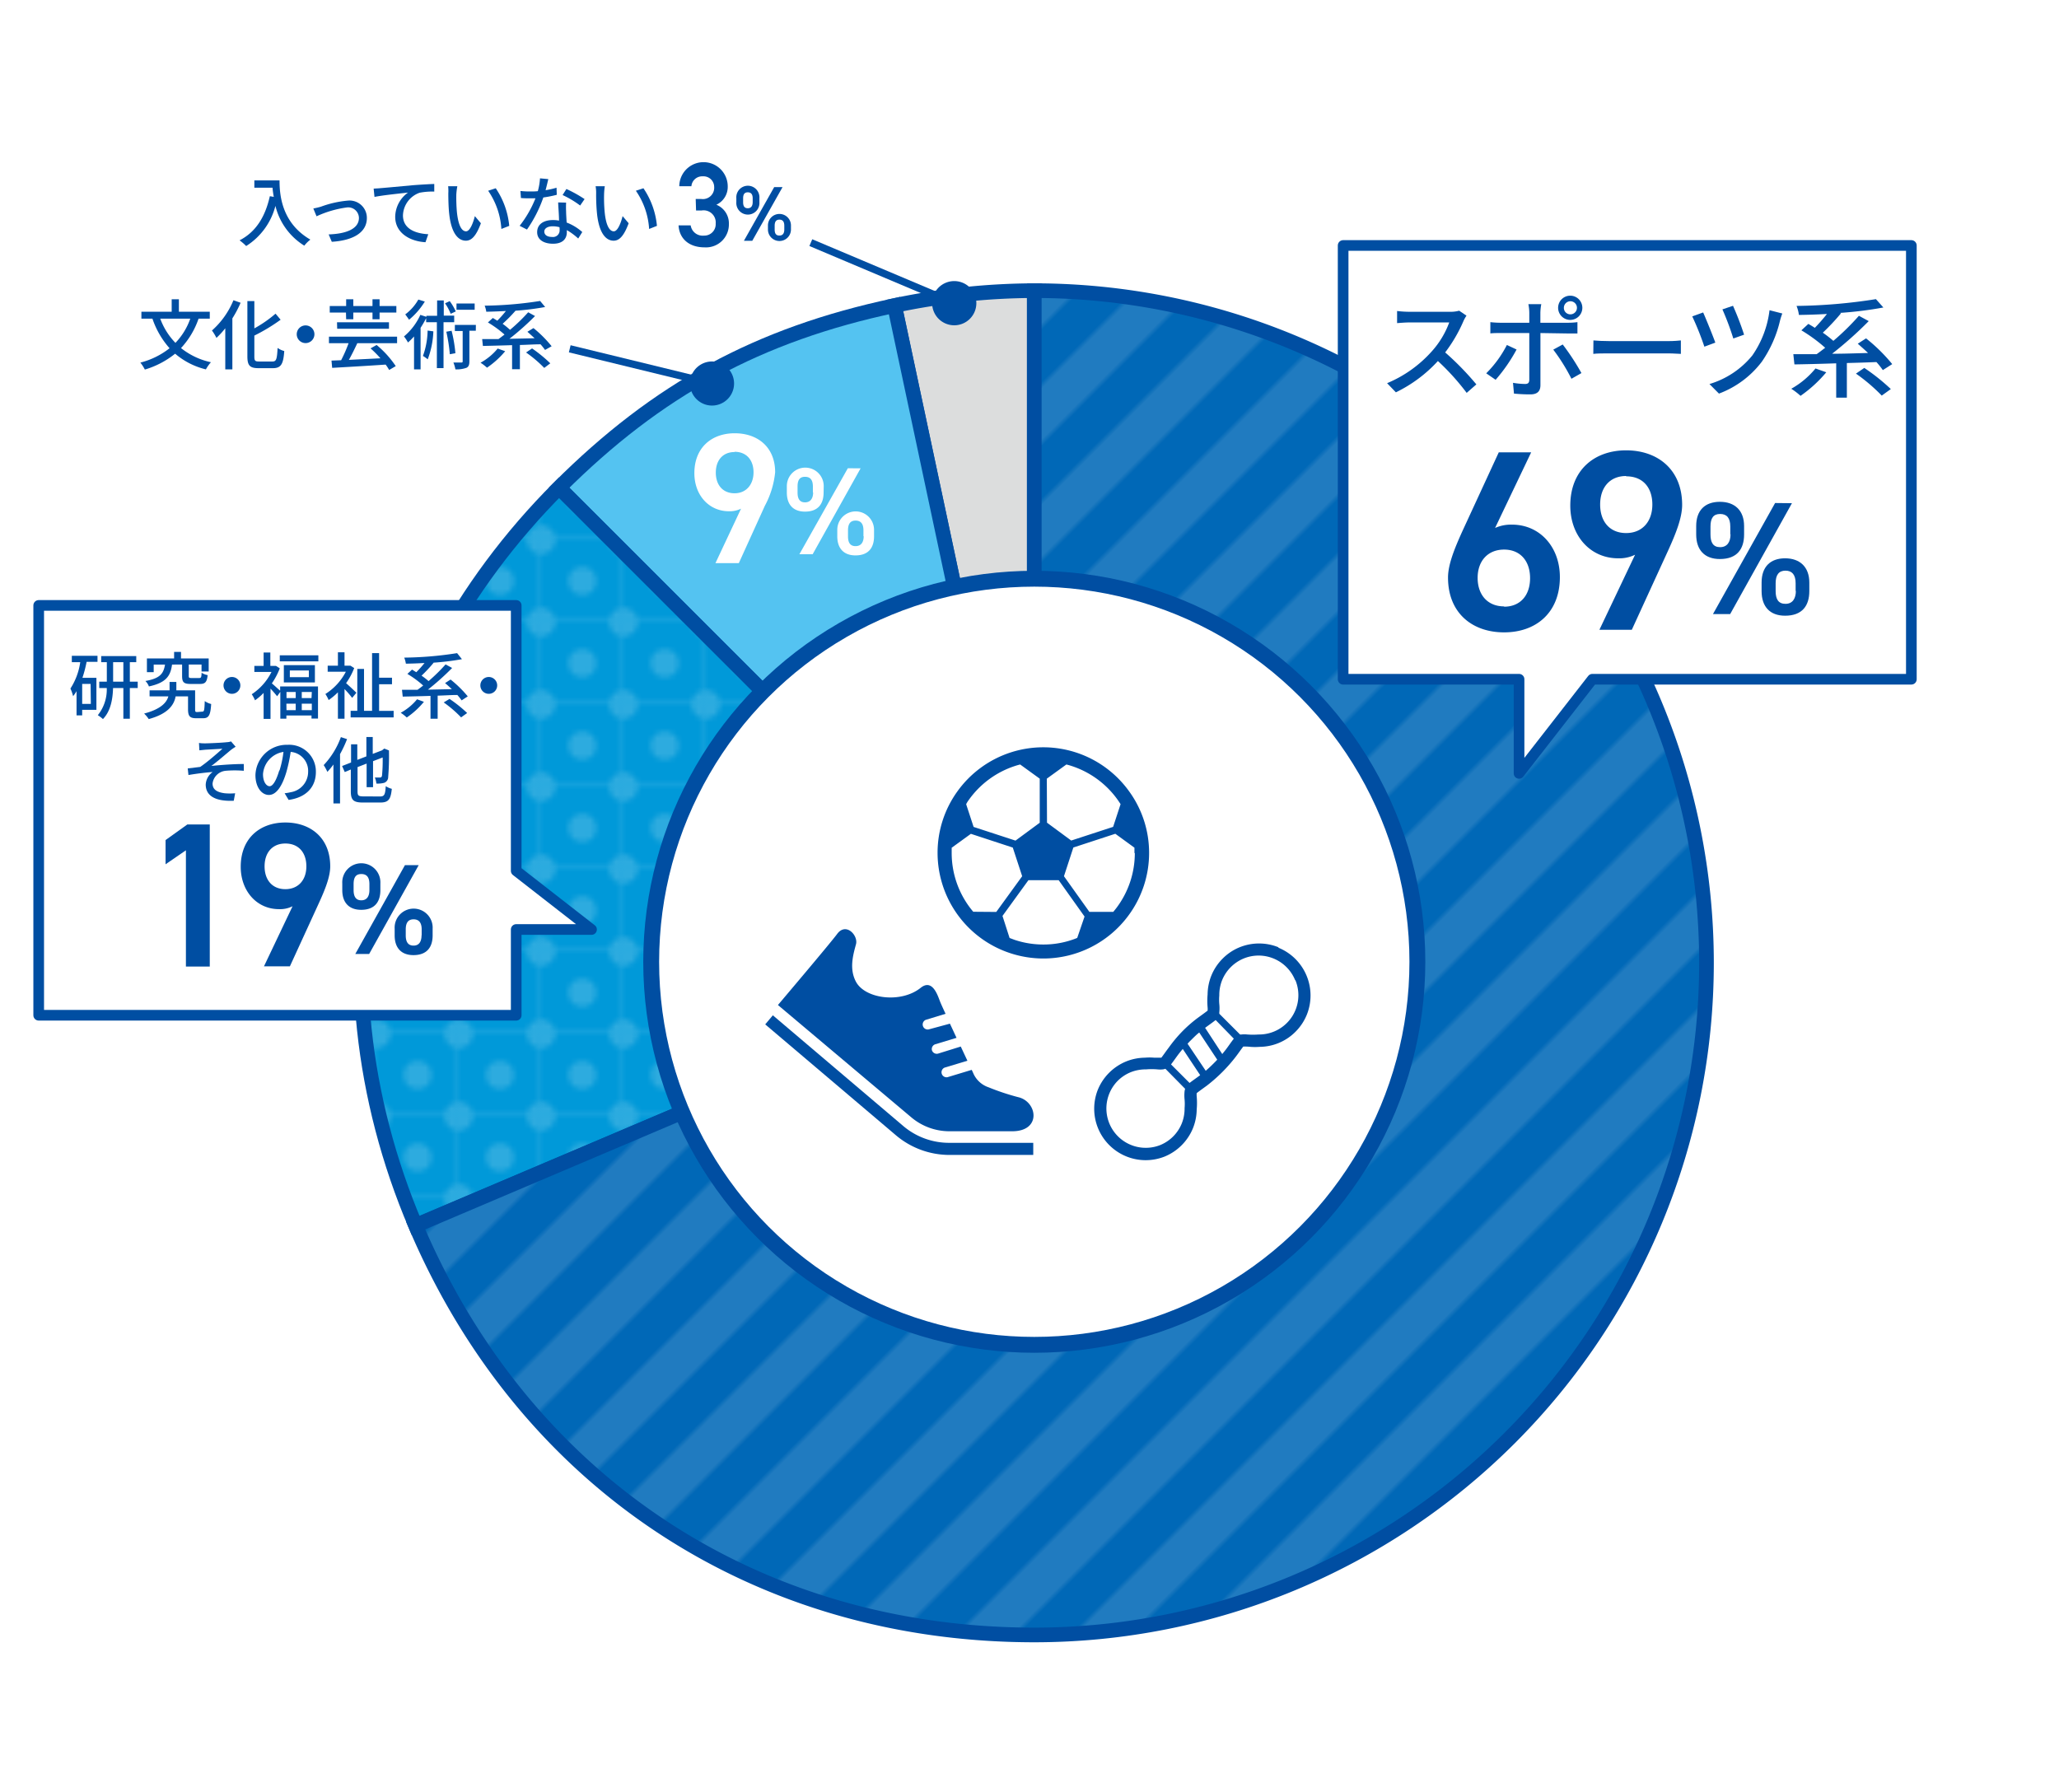 <svg xmlns="http://www.w3.org/2000/svg" xmlns:xlink="http://www.w3.org/1999/xlink" viewBox="0 0 340 296">
  <defs>
    <style>
      .cls-1, .cls-10 {
        fill: none;
      }

      .cls-2 {
        fill: #0099d9;
      }

      .cls-3 {
        fill: #2dabdf;
      }

      .cls-4 {
        fill: #0068b7;
      }

      .cls-5 {
        fill: #207bc0;
      }

      .cls-6 {
        fill: #dcdddd;
      }

      .cls-10, .cls-12, .cls-13, .cls-6, .cls-7, .cls-8, .cls-9 {
        stroke: #004ea2;
      }

      .cls-10, .cls-12, .cls-6, .cls-7, .cls-8, .cls-9 {
        stroke-miterlimit: 10;
      }

      .cls-6, .cls-7, .cls-8, .cls-9 {
        stroke-width: 2.42px;
      }

      .cls-7 {
        fill: #54c3f1;
      }

      .cls-8 {
        fill: url(#新規パターンスウォッチ_10);
      }

      .cls-9 {
        fill: url(#新規パターンスウォッチ_9);
      }

      .cls-10 {
        stroke-width: 1.21px;
      }

      .cls-11 {
        fill: #004ea2;
      }

      .cls-12, .cls-13, .cls-14 {
        fill: #fff;
      }

      .cls-12 {
        stroke-width: 2.62px;
      }

      .cls-13 {
        stroke-linecap: round;
        stroke-linejoin: round;
        stroke-width: 1.76px;
      }
    </style>
    <pattern id="新規パターンスウォッチ_10" data-name="新規パターンスウォッチ 10" width="15.94" height="15.94" patternTransform="translate(-19.42 7.56) scale(0.85)" patternUnits="userSpaceOnUse" viewBox="0 0 15.94 15.94">
      <rect class="cls-1" width="15.94" height="15.94"/>
      <rect class="cls-2" width="15.94" height="15.94"/>
      <circle class="cls-3" cx="7.97" cy="7.97" r="2.74"/>
      <path class="cls-3" d="M15.94,2.74V0H13.2A2.74,2.74,0,0,0,15.94,2.74Z"/>
      <path class="cls-3" d="M15.94,13.2a2.74,2.74,0,0,0-2.74,2.74h2.74Z"/>
      <path class="cls-3" d="M2.74,0H0V2.74A2.74,2.74,0,0,0,2.74,0Z"/>
      <path class="cls-3" d="M0,13.2v2.74H2.74A2.74,2.74,0,0,0,0,13.2Z"/>
    </pattern>
    <pattern id="新規パターンスウォッチ_9" data-name="新規パターンスウォッチ 9" width="16" height="206" patternTransform="translate(-163.21 42.96) rotate(45) scale(0.85)" patternUnits="userSpaceOnUse" viewBox="0 0 16 206">
      <rect class="cls-1" width="16" height="206"/>
      <rect class="cls-4" width="8" height="206"/>
      <rect class="cls-5" x="8" width="8" height="206"/>
    </pattern>
  </defs>
  <g id="レイヤー_2" data-name="レイヤー 2">
    <g id="文字">
      <g>
        <rect class="cls-1" width="340" height="296"/>
        <g>
          <g>
            <path class="cls-6" d="M170.79,159,147.71,50.46A112.65,112.65,0,0,1,170.79,48Z"/>
            <path class="cls-7" d="M170.79,159,92.31,80.54c16.26-16.25,32.92-25.3,55.4-30.08Z"/>
            <path class="cls-8" d="M170.79,159,68.63,202.38c-18-42.32-8.82-89.34,23.68-121.84Z"/>
            <path class="cls-9" d="M170.79,159V48a111,111,0,0,1,0,222c-46,0-84.2-25.3-102.16-67.61Z"/>
          </g>
          <g>
            <line class="cls-10" x1="133.89" y1="40.07" x2="157.74" y2="50.14"/>
            <path class="cls-11" d="M156.15,53.43a3.65,3.65,0,1,0-1.94-4.78A3.65,3.65,0,0,0,156.15,53.43Z"/>
          </g>
          <g>
            <path class="cls-11" d="M46.16,29.79c0,2.28.29,7,5.09,9.78a5.65,5.65,0,0,0-1,1A10.71,10.71,0,0,1,45.48,34a11.1,11.1,0,0,1-4.83,6.63,8.48,8.48,0,0,0-1.09-.94c2.71-1.4,4.23-3.88,5-7.29l.65.11A14.67,14.67,0,0,1,45,31H42V29.79Z"/>
            <path class="cls-11" d="M53,34.13a17.2,17.2,0,0,1,4.43-1A2.86,2.86,0,0,1,60.58,36c0,2.34-2.16,3.7-5.79,3.93l-.52-1.22c2.76-.09,5-.85,5-2.73a1.77,1.77,0,0,0-2-1.72,17.42,17.42,0,0,0-5,1.46l-.53-1.29A12.42,12.42,0,0,0,53,34.13Z"/>
            <path class="cls-11" d="M62.85,31.07c.92-.07,3.13-.28,5.42-.49,1.34-.1,2.59-.17,3.44-.2v1.26a10.84,10.84,0,0,0-2.42.19,4.1,4.1,0,0,0-2.75,3.74c0,2.26,2.11,3,4.18,3.11L70.26,40c-2.44-.13-5-1.44-5-4.2a5,5,0,0,1,2.12-4c-1.1.13-4.16.43-5.54.72l-.14-1.37C62.18,31.12,62.61,31.1,62.85,31.07Z"/>
            <path class="cls-11" d="M75.35,32.12a28,28,0,0,0,.09,2.81c.19,2,.69,3.27,1.52,3.27.63,0,1.17-1.36,1.45-2.51l1,1.18c-.79,2.13-1.56,2.88-2.48,2.88-1.26,0-2.42-1.21-2.76-4.5-.12-1.09-.14-2.58-.14-3.33A6.71,6.71,0,0,0,74,30.75l1.52,0A10.79,10.79,0,0,0,75.35,32.12Zm8.74,5.18-1.3.51a12.45,12.45,0,0,0-2.18-6.31l1.25-.41A13.22,13.22,0,0,1,84.09,37.3Z"/>
            <path class="cls-11" d="M91.94,32.17a18.53,18.53,0,0,1-2.22.44,21.67,21.67,0,0,1-2.7,5.3l-1.21-.62a18.3,18.3,0,0,0,2.61-4.54l-.9,0c-.48,0-1,0-1.5-.05l-.08-1.16a13.82,13.82,0,0,0,1.58.08c.42,0,.84,0,1.29-.05a10.12,10.12,0,0,0,.36-2.12l1.37.13c-.1.43-.26,1.12-.45,1.83A13.7,13.7,0,0,0,91.9,31Zm1.54,1.29a14.5,14.5,0,0,0,0,1.47c0,.4.05,1.12.09,1.82a8.35,8.35,0,0,1,2.58,1.57l-.67,1.07A10.33,10.33,0,0,0,93.6,38v.34c0,1.06-.64,1.91-2.28,1.91-1.44,0-2.62-.61-2.62-1.91s1.06-2,2.61-2a5.13,5.13,0,0,1,1,.09c0-1-.12-2.16-.14-3Zm-1.09,4.06a4.19,4.19,0,0,0-1.14-.15c-.83,0-1.37.36-1.37.87s.42.89,1.28.89A1.09,1.09,0,0,0,92.41,38,3.63,3.63,0,0,0,92.39,37.52Zm3.41-3.58a15.88,15.88,0,0,0-2.9-1.73l.63-1a21.09,21.09,0,0,1,3,1.67Z"/>
            <path class="cls-11" d="M99.75,32.12a25.32,25.32,0,0,0,.09,2.81c.18,2,.69,3.27,1.52,3.27.63,0,1.17-1.36,1.45-2.51l1,1.18c-.79,2.13-1.56,2.88-2.48,2.88-1.26,0-2.41-1.21-2.75-4.5a31.86,31.86,0,0,1-.14-3.33,5.88,5.88,0,0,0-.09-1.17l1.52,0A10.73,10.73,0,0,0,99.75,32.12Zm8.73,5.18-1.29.51A12.45,12.45,0,0,0,105,31.5l1.25-.41A13.21,13.21,0,0,1,108.48,37.3Z"/>
          </g>
          <g>
            <line class="cls-10" x1="94.08" y1="57.6" x2="117.75" y2="63.37"/>
            <path class="cls-11" d="M116.71,66.87a3.64,3.64,0,1,0-2.67-4.4A3.65,3.65,0,0,0,116.71,66.87Z"/>
          </g>
          <g>
            <path class="cls-11" d="M32.79,52.62a13.56,13.56,0,0,1-2.9,4.86,11.89,11.89,0,0,0,4.94,2.34A6.4,6.4,0,0,0,34,61a12.17,12.17,0,0,1-5.08-2.59,14.58,14.58,0,0,1-5,2.62,7,7,0,0,0-.74-1.15A12.93,12.93,0,0,0,28,57.51a14.23,14.23,0,0,1-2.83-4.89H23.35V51.48h5V49.42h1.19v2.06h5.1v1.14Zm-6.33,0a11.32,11.32,0,0,0,2.51,4,11,11,0,0,0,2.45-4Z"/>
            <path class="cls-11" d="M39.73,50a18.2,18.2,0,0,1-1.36,2.58V61H37.2V54.21a13.38,13.38,0,0,1-1.46,1.59A8,8,0,0,0,35,54.58a13.61,13.61,0,0,0,3.55-5ZM45,59.7c.65,0,.74-.44.84-2.24a3.43,3.43,0,0,0,1.1.51c-.15,2.09-.49,2.83-1.87,2.83H42.69c-1.43,0-1.84-.43-1.84-1.95V49.72H42v4.51a20.15,20.15,0,0,0,3.5-2.43l.84,1A30,30,0,0,1,42,55.42v3.44c0,.72.12.84.78.84Z"/>
            <path class="cls-11" d="M50.5,53.74A1.46,1.46,0,1,1,49,55.2,1.46,1.46,0,0,1,50.5,53.74Z"/>
            <path class="cls-11" d="M59,56.68c-.43.92-.93,1.94-1.39,2.75l5.21-.26a18,18,0,0,0-1.63-1.64l1-.56a16.42,16.42,0,0,1,3.16,3.49l-1.09.64a7.34,7.34,0,0,0-.58-.89c-3.19.22-6.59.41-8.83.54l-.11-1.2,1.59-.06a23.32,23.32,0,0,0,1.23-2.81H54.32V55.6H65.57v1.08Zm-1.87-5.06H54.45V50.54h2.71V49.42h1.18v1.12h3.17V49.42h1.17v1.12h2.77v1.08H62.68v1.1H61.51v-1.1H58.34v1.1H57.16Zm-1.48,1.6h8.58v1.07H55.68Z"/>
            <path class="cls-11" d="M73.24,53.21v7.58h-1.1V53.21H70.37v-.67a16.08,16.08,0,0,1-.92,1.6V61H68.37V55.56a11,11,0,0,1-1,1,6.86,6.86,0,0,0-.66-1A10.06,10.06,0,0,0,69.41,52l1,.32v-.17h1.77V49.61h1.1v2.51H75v1.09ZM70.15,49.8a12.07,12.07,0,0,1-2.6,3c-.15-.23-.46-.65-.63-.88a7.93,7.93,0,0,0,2.16-2.45Zm1.41,4.92a14.44,14.44,0,0,1-.93,4.62,6.13,6.13,0,0,0-.79-.56,12.79,12.79,0,0,0,.77-4.19Zm2.86-2.9a8.73,8.73,0,0,0-.93-1.73l.77-.36a8.73,8.73,0,0,1,1,1.7Zm.15,2.8a23.42,23.42,0,0,1,.63,3.71l-.92.17a27.55,27.55,0,0,0-.58-3.72Zm4,0H77.51v5c0,.58-.09.92-.48,1.12A4.84,4.84,0,0,1,75.2,61a5.28,5.28,0,0,0-.33-1.13c.6,0,1.14,0,1.31,0s.22-.05.22-.21v-5H75.11v-1h3.47Zm-.19-3.47h-3V50.12h3Z"/>
            <path class="cls-11" d="M83.42,58a14.61,14.61,0,0,1-3,2.72,8,8,0,0,0-1.07-.82,9.68,9.68,0,0,0,2.83-2.34ZM90,57.79a9.62,9.62,0,0,0-.74-.93c-1.13,0-2.29.09-3.41.11v4H84.56V57c-1.81.06-3.49.1-4.82.13L79.62,56l2.69,0c.32-.23.64-.48,1-.75a17.79,17.79,0,0,0-2.74-2l.81-.74.74.45a19.77,19.77,0,0,0,1.42-1.6c-1.11.06-2.2.1-3.24.12a4.16,4.16,0,0,0-.27-1,63,63,0,0,0,9.16-.78l.83,1a44.07,44.07,0,0,1-5,.62l.1,0A25.4,25.4,0,0,1,83,53.47a13.34,13.34,0,0,1,1.22,1,29.11,29.11,0,0,0,3-2.9l1.13.62a43.63,43.63,0,0,1-4.23,3.76l4.16-.09c-.41-.37-.81-.74-1.19-1.07l1-.61a19.84,19.84,0,0,1,3,3Zm-2.14-.25A23.38,23.38,0,0,1,90.87,60l-1,.76a20.74,20.74,0,0,0-3-2.55Z"/>
          </g>
          <circle class="cls-12" cx="170.79" cy="158.83" r="63.26"/>
          <polygon class="cls-13" points="315.62 40.54 221.79 40.54 221.79 112.17 250.84 112.17 250.84 127.72 262.95 112.17 315.62 112.17 315.62 40.54"/>
          <g>
            <g>
              <path class="cls-11" d="M242.16,52.13a5.35,5.35,0,0,0-.52.94,24.59,24.59,0,0,1-3,5.13,47.16,47.16,0,0,1,5.15,5.28l-1.6,1.4a39.31,39.31,0,0,0-4.75-5.26,22.94,22.94,0,0,1-6.94,5.17l-1.45-1.51a20.39,20.39,0,0,0,7.4-5.28,14.68,14.68,0,0,0,2.86-4.75h-6.61c-.7,0-1.67.09-2,.11v-2a17.51,17.51,0,0,0,2,.13h6.68a5.42,5.42,0,0,0,1.57-.18Z"/>
              <path class="cls-11" d="M250.43,57.72a26.93,26.93,0,0,1-3.46,5l-1.55-1.07a18.45,18.45,0,0,0,3.41-4.68ZM254.37,55V63.6c0,1-.5,1.53-1.67,1.53A27.11,27.11,0,0,1,250,65l-.16-1.78a12.51,12.51,0,0,0,2,.19c.47,0,.67-.18.69-.66V55h-4.81c-.56,0-1.14,0-1.62.06V53.2a16,16,0,0,0,1.6.1h4.83V51.63a7.9,7.9,0,0,0-.15-1.4h2.13a8.72,8.72,0,0,0-.15,1.42V53.3h4.52a12.17,12.17,0,0,0,1.6-.1v1.87c-.52,0-1.13,0-1.58,0Zm3.68,1.89a39.47,39.47,0,0,1,3.09,4.72l-1.65.94a31.22,31.22,0,0,0-3-4.81Zm-.76-6.06a2,2,0,1,1,2,2A2,2,0,0,1,257.29,50.86Zm.95,0a1.06,1.06,0,0,0,1.07,1.08,1.08,1.08,0,1,0-1.07-1.08Z"/>
              <path class="cls-11" d="M263.12,56.22c.58.06,1.69.11,2.66.11h9.78c.88,0,1.59-.07,2-.11v2.22c-.4,0-1.21-.08-2-.08h-9.8c-1,0-2.07,0-2.66.08Z"/>
              <path class="cls-11" d="M283.25,56.58l-1.81.67a47,47,0,0,0-2-5l1.8-.65C281.71,52.66,282.82,55.38,283.25,56.58Zm11.06-4.81a10.73,10.73,0,0,0-.38,1.19,19.88,19.88,0,0,1-3,6.77A15.81,15.81,0,0,1,283.85,65l-1.57-1.58a14.42,14.42,0,0,0,7.08-4.72,16.54,16.54,0,0,0,2.84-7.47ZM288,55.27l-1.78.63a45.56,45.56,0,0,0-1.8-4.81l1.75-.59A49.92,49.92,0,0,1,288,55.27Z"/>
              <path class="cls-11" d="M301.57,61.48a21.58,21.58,0,0,1-4.25,3.89,11.23,11.23,0,0,0-1.53-1.17,14,14,0,0,0,4-3.35Zm9.34-.36a12.76,12.76,0,0,0-1.06-1.33c-1.62.07-3.28.12-4.88.16v5.72h-1.76V60c-2.6.09-5,.15-6.9.18l-.18-1.69c1.1,0,2.41,0,3.85,0,.45-.32.92-.68,1.41-1.06a26.23,26.23,0,0,0-3.93-2.88l1.15-1.06c.35.2.71.41,1.07.65a29.62,29.62,0,0,0,2-2.29c-1.58.09-3.15.14-4.63.16a5.84,5.84,0,0,0-.39-1.49,89.5,89.5,0,0,0,13.11-1.12L311,50.78a62.53,62.53,0,0,1-7.14.89l.14.07a35.77,35.77,0,0,1-3,3.2,19.62,19.62,0,0,1,1.74,1.35,41.65,41.65,0,0,0,4.22-4.14l1.62.88a63.86,63.86,0,0,1-6.05,5.39c1.9,0,3.92-.07,5.94-.13-.58-.54-1.16-1.06-1.7-1.53l1.37-.88a28.15,28.15,0,0,1,4.32,4.25Zm-3.06-.36a33.52,33.52,0,0,1,4.38,3.49l-1.5,1.08a29.31,29.31,0,0,0-4.26-3.63Z"/>
            </g>
            <g>
              <path class="cls-11" d="M246.88,87.19a6.43,6.43,0,0,1,2.8-.55c4.59,0,7.9,3.69,7.9,8.66,0,5.9-3.95,9.13-9.21,9.13s-9.26-3.19-9.26-9.05c0-2.16,1.07-4.79,2.38-7.68l6-13h5.35Zm1.49,13c2.67,0,4.29-1.87,4.29-4.71s-1.62-4.72-4.29-4.72S244,92.62,244,95.43,245.65,100.14,248.37,100.14Z"/>
              <path class="cls-11" d="M270,91.61a5.94,5.94,0,0,1-2.8.59c-4.58,0-7.9-3.69-7.9-8.7,0-5.9,4-9.13,9.22-9.13s9.25,3.18,9.25,9c0,2.17-1.06,4.8-2.38,7.69L269.46,104h-5.35Zm-1.48-13c-2.68,0-4.29,1.87-4.29,4.71s1.61,4.71,4.29,4.71,4.33-1.91,4.33-4.71S271.29,78.66,268.53,78.66Z"/>
              <path class="cls-11" d="M288,88.26c0,2.39-1.14,4.06-4,4.06-2.52,0-3.91-1.49-3.91-4.06V86.87c0-2.58,1.44-4,3.91-4s4,1.44,4,4Zm-2.28,0v-1.3c0-1.41-.56-2.08-1.68-2.08s-1.59.69-1.59,2.08v1.3c0,1.3.42,2.1,1.59,2.1S285.76,89.5,285.76,88.23Zm10.18-5.16L285.7,101.41h-2.84l10.26-18.34Zm2.87,14.52c0,2.39-1.15,4.06-4,4.06-2.5,0-3.88-1.49-3.88-4.06V96.2c0-2.58,1.43-4,3.88-4s4,1.44,4,4Zm-2.26,0v-1.3c0-1.41-.59-2.08-1.68-2.08s-1.62.69-1.62,2.08v1.3c0,1.3.43,2.1,1.62,2.1S296.55,98.83,296.55,97.56Z"/>
            </g>
          </g>
          <g>
            <path class="cls-11" d="M186.47,130.71h0v0h0a17.45,17.45,0,0,0-8.81-6.45h0a17.48,17.48,0,0,0-10.77,0h0a17.45,17.45,0,0,0-8.81,6.45h0a17.32,17.32,0,0,0-3.26,10.14h0v0a17.45,17.45,0,0,0,12,16.56h0a17.54,17.54,0,0,0,5.49.88,17.46,17.46,0,0,0,14-7.06h0a17.37,17.37,0,0,0,3.44-10.4v0h0A17.29,17.29,0,0,0,186.47,130.71Zm-13.61-2.12,3.23-2.34c.28.07.57.15.84.24h0a15.07,15.07,0,0,1,7.62,5.58h0c.17.24.33.48.49.73l-1.23,3.75-6.92,2.26-4-2.95ZM160,132.07h0a15.07,15.07,0,0,1,7.62-5.58h0c.27-.09.56-.17.84-.24l3.23,2.34v7.28l-4,2.95-6.92-2.26-1.23-3.75C159.66,132.56,159.82,132.31,160,132.07Zm.71,18.5c-.19-.23-.38-.46-.56-.7h0a15,15,0,0,1-3-9v0c0-.29,0-.58,0-.87l3.17-2.3,6.92,2.27,1.55,4.73-4.28,5.9Zm17.17,4.32c-.27.11-.55.22-.83.31h0a14.66,14.66,0,0,1-4.76.78,14.92,14.92,0,0,1-4.75-.77h0l-.83-.31-1.17-3.64,4.28-5.9h5l4.27,6Zm9.51-14a15,15,0,0,1-3,9h0c-.18.24-.37.47-.56.7h-3.94l-4.2-5.89,1.55-4.74,6.93-2.27,3.16,2.3c0,.29,0,.58,0,.87Z"/>
            <polygon class="cls-11" points="177.78 157.43 177.78 157.43 177.78 157.43 177.78 157.43"/>
          </g>
          <g>
            <path class="cls-11" d="M149.21,186l-21.59-18.33-1.26,1.5L148,187.53h0a13.69,13.69,0,0,0,8.78,3.2h13.84v-2H156.73A11.7,11.7,0,0,1,149.21,186Z"/>
            <path class="cls-11" d="M156.73,186.82h10.41c4.9,0,4.16-4.9,1-5.63a39.14,39.14,0,0,1-4.9-1.63,4.22,4.22,0,0,1-2.47-2.2s-.11-.26-.31-.68l-4,1.21a.83.83,0,0,1-.48-1.58l3.77-1.14c-.33-.69-.7-1.49-1.1-2.34L154.89,174a.84.84,0,0,1-1-.55.83.83,0,0,1,.56-1l3.5-1.06c-.37-.8-.74-1.6-1.09-2.34L153.35,170a.83.83,0,0,1-.48-1.58l3.27-1c-.47-1-.81-1.77-.9-2-.39-1-1.26-3.86-3.22-2.28-3.24,2.59-9.14,1.83-10.67-1-1.14-2.13-.49-4.41,0-6.21.39-1.43-1.63-3.67-3.1-1.71-1,1.38-9.79,11.75-9.79,11.75l22,18.53A9.76,9.76,0,0,0,156.73,186.82Z"/>
          </g>
          <path class="cls-11" d="M211.1,156.43l-.37.93.37-.93a8.54,8.54,0,0,0-6.39,0,8.38,8.38,0,0,0-2.81,1.87,8.48,8.48,0,0,0-1.87,2.81,8.58,8.58,0,0,0-.62,3.11,12,12,0,0,0,0,2.14,2.78,2.78,0,0,1,0,.54v0c-.5.39-1,.74-1.67,1.23a21.87,21.87,0,0,0-2.55,2.24A22.87,22.87,0,0,0,193,173c-.49.64-.84,1.17-1.23,1.67h-.17c-.22,0-.57,0-1,0a8.85,8.85,0,0,0-1.54,0,8.53,8.53,0,0,0-3.1.62,8.57,8.57,0,0,0-4.68,4.68A8.5,8.5,0,0,0,192.31,191a8.57,8.57,0,0,0,4.68-4.68,8.58,8.58,0,0,0,.62-3.11,12,12,0,0,0,0-2.14,2.93,2.93,0,0,1,0-.55v0c.5-.39,1-.74,1.67-1.23a26.28,26.28,0,0,0,4.79-4.79c.49-.64.84-1.17,1.23-1.67l.17,0c.22,0,.57,0,1,.05a9.84,9.84,0,0,0,1.53,0,8.44,8.44,0,0,0,5.92-2.49,8.48,8.48,0,0,0,1.87-2.81,8.52,8.52,0,0,0-4.68-11.07Zm-15.4,23.38a2.74,2.74,0,0,0-.09.39,6.52,6.52,0,0,0,0,1.4,8.06,8.06,0,0,1,0,1.39v.1a6.63,6.63,0,0,1-.47,2.45,6.49,6.49,0,0,1-3.58,3.57,6.5,6.5,0,0,1-7-10.61,6.52,6.52,0,0,1,2.15-1.43,6.63,6.63,0,0,1,2.45-.47h.1a11.23,11.23,0,0,1,1.84,0,4.35,4.35,0,0,0,.95,0,2,2,0,0,0,.39-.1Zm2.48-2.26-.12.1c-.57.42-1.08.77-1.63,1.19l-3.06-3.06c.42-.55.77-1.06,1.19-1.63.22-.28.46-.59.75-.92ZM201,175c-.18.2-.39.41-.61.63-.48.48-.9.87-1.29,1.2l-3-4.47,0,0c.16-.17.32-.35.51-.53.54-.54,1-1,1.42-1.32Zm2.74-3.47c-.47.6-.83,1.15-1.29,1.76l-.62.78L199,169.74c.61-.46,1.15-.82,1.74-1.29Zm10.18-9.63a6.49,6.49,0,0,1-6,8.94h-.1a12.47,12.47,0,0,1-1.84,0,4.36,4.36,0,0,0-1,0l-.21,0-3.43-3.43a1.55,1.55,0,0,0,0-.21,6.52,6.52,0,0,0,0-1.4,8.06,8.06,0,0,1,0-1.39v-.1a6.63,6.63,0,0,1,.47-2.45,6.55,6.55,0,0,1,3.58-3.58,6.51,6.51,0,0,1,8.47,3.58Z"/>
          <polygon class="cls-13" points="6.39 99.98 6.39 167.66 85.24 167.66 85.24 153.5 97.68 153.5 85.24 143.81 85.24 99.98 6.39 99.98"/>
          <g>
            <g>
              <path class="cls-11" d="M11.86,108.3H16.1v1H14.3a20,20,0,0,1-.69,2.64h2.31v5.28H13.57v.92h-.93v-4a6.38,6.38,0,0,1-.57.83,6.53,6.53,0,0,0-.44-1.26,10.79,10.79,0,0,0,1.62-4.36H11.86Zm3.1,4.64H13.57v3.3H15Zm7.78.68h-1.3v5.07H20.37v-5.07h-1.7c-.06,1.8-.37,3.79-1.67,5.13a5.56,5.56,0,0,0-.85-.64,6.78,6.78,0,0,0,1.48-4.49H16.39v-1.05h1.25v-3.22h-.93v-1H22.5v1H21.44v3.22h1.3Zm-2.37-1.05v-3.22H18.68v3.22Z"/>
              <path class="cls-11" d="M33.41,117.52c.3,0,.35-.2.4-1.74a3.2,3.2,0,0,0,1.06.48c-.11,1.87-.41,2.35-1.32,2.35H32.38c-1,0-1.33-.32-1.33-1.47V115H29c-.25,1.4-1.23,2.88-4.44,3.75a5.24,5.24,0,0,0-.76-.91c2.77-.73,3.72-1.82,4-2.84H24.7v-1H28v-1.38h1.12v1.38h3.1v3.19c0,.35.06.4.35.4Zm-5-7.77c-.25,1.9-1,3-3.82,3.61a2.48,2.48,0,0,0-.58-.9c2.47-.43,3-1.26,3.24-2.71H25.38V111H24.26v-2.26h4.49v-1.08h1.14v1.08h4.57v2.15H33.28v-1.15H31.17v1.88c0,.31.06.35.46.35h1.26c.31,0,.37-.11.4-.87a2.77,2.77,0,0,0,1,.39c-.12,1.16-.42,1.46-1.26,1.46H31.48c-1.15,0-1.41-.3-1.41-1.32v-1.89Z"/>
              <path class="cls-11" d="M38.3,111.8a1.39,1.39,0,1,1-1.39,1.39A1.39,1.39,0,0,1,38.3,111.8Z"/>
              <path class="cls-11" d="M46.26,113.36h6.25v5.3H51.44v-.5H47.29v.52h-1v-4.43l-.53.73c-.24-.31-.7-.84-1.09-1.26v5H43.53v-4.29a9.23,9.23,0,0,1-1.42,1.22,5.55,5.55,0,0,0-.54-1,9.44,9.44,0,0,0,3.26-3.68H42v-1h1.53v-2.21h1.11v2.21h.74l.19,0,.63.4a11.85,11.85,0,0,1-1.31,2.49c.36.28,1,.9,1.37,1.2Zm6.31-5.14v1H46.2v-1ZM52,109.84v2.86H46.87v-2.86Zm-4.69,4.44v1h1.52v-1Zm0,3h1.52v-1.07H47.29ZM51,110.72H47.86v1.11H51Zm.49,3.56H49.83v1h1.61Zm0,3v-1.07H49.83v1.07Z"/>
              <path class="cls-11" d="M58.15,115.25a15.28,15.28,0,0,0-1.26-1.46v4.9H55.8v-4.36a10.93,10.93,0,0,1-1.53,1.28,5.88,5.88,0,0,0-.54-1,9.57,9.57,0,0,0,3.38-3.68h-3v-1H55.8v-2.21h1.09v2.21h.78l.2,0,.62.4a11.72,11.72,0,0,1-1.34,2.49c.52.45,1.45,1.33,1.7,1.58ZM65,117.39v1.08h-7.1v-1.08H59v-6.92h1.11v6.92h1.33v-9.53H62.6v4.06h2.13V113H62.6v4.4Z"/>
              <path class="cls-11" d="M70,115.9a13.53,13.53,0,0,1-2.83,2.59,7.23,7.23,0,0,0-1-.78,9.24,9.24,0,0,0,2.7-2.23Zm6.23-.24a10.15,10.15,0,0,0-.71-.89c-1.08,0-2.18.09-3.25.11v3.81H71.09v-3.77c-1.72.06-3.33.09-4.59.12l-.12-1.13,2.57,0c.3-.21.61-.45.93-.7a16.62,16.62,0,0,0-2.61-1.92l.77-.71.7.43a16.54,16.54,0,0,0,1.36-1.52c-1.06.06-2.1.1-3.08.11a4.35,4.35,0,0,0-.27-1,59,59,0,0,0,8.73-.74l.8,1a43,43,0,0,1-4.77.58l.1,0a23.08,23.08,0,0,1-2,2.14,12.05,12.05,0,0,1,1.16.9,29.58,29.58,0,0,0,2.81-2.76l1.08.59a43.24,43.24,0,0,1-4,3.58l3.95-.08c-.38-.36-.76-.71-1.12-1l.91-.59A18.91,18.91,0,0,1,77.24,115Zm-2-.24a21.78,21.78,0,0,1,2.91,2.33l-1,.72A19.67,19.67,0,0,0,73.27,116Z"/>
              <path class="cls-11" d="M80.71,111.8a1.39,1.39,0,1,1-1.39,1.39A1.39,1.39,0,0,1,80.71,111.8Z"/>
              <path class="cls-11" d="M33.87,122.76c.51,0,2.86-.1,3.56-.19a2.44,2.44,0,0,0,.72-.13l.76.88a8.68,8.68,0,0,0-.77.52c-.86.71-2.34,2-3.24,2.65,1.72-.18,3.78-.32,5.36-.32l0,1.12a17.52,17.52,0,0,0-3,0,2.41,2.41,0,0,0-2.16,2.1c0,1.08.87,1.46,2,1.61a9.22,9.22,0,0,0,1.73,0l-.23,1.24c-3,.13-4.63-.79-4.63-2.68a2.72,2.72,0,0,1,1.15-2.07c-1.19.09-2.67.27-4,.5L31,126.9l2.06-.25c1.19-.8,2.91-2.32,3.67-3l-2.81.16-1,.1-.06-1.22C33.16,122.75,33.49,122.76,33.87,122.76Z"/>
              <path class="cls-11" d="M47,131a7.2,7.2,0,0,0,1-.17,3.41,3.41,0,0,0,2.88-3.37A3.14,3.14,0,0,0,48,124.17a26.48,26.48,0,0,1-.71,3.33c-.72,2.42-1.7,3.78-2.89,3.78S42.18,130,42.18,128A5.16,5.16,0,0,1,47.49,123a4.41,4.41,0,0,1,4.67,4.49c0,2.48-1.6,4.21-4.5,4.61Zm-.84-3.77a16.6,16.6,0,0,0,.65-3.06,4,4,0,0,0-3.38,3.67c0,1.37.61,2,1.09,2S45.56,129.08,46.11,127.25Z"/>
              <path class="cls-11" d="M57.31,122.06a19.82,19.82,0,0,1-1.16,2.48v8.14H55.06v-6.43a12.8,12.8,0,0,1-1,1.22,8.19,8.19,0,0,0-.61-1.12,13.39,13.39,0,0,0,2.84-4.62Zm5.46,9.47c.71,0,.84-.32.93-1.7a3.39,3.39,0,0,0,1,.44c-.18,1.7-.51,2.26-1.9,2.26H59.93c-1.55,0-2-.39-2-1.85v-3.6l-1,.42-.44-1,1.48-.58v-3H59v2.57l1.5-.58v-3.2h1.05v2.79l1.54-.59.17-.14.2-.15.77.31,0,.17a42.12,42.12,0,0,1-.13,4.23,1,1,0,0,1-.67.95,4.22,4.22,0,0,1-1.28.12,3.13,3.13,0,0,0-.26-1h.84c.18,0,.29-.05.35-.31a26.55,26.55,0,0,0,.11-3l-1.59.61V130H60.54v-3.9l-1.5.58v4c0,.7.14.84,1,.84Z"/>
            </g>
            <g>
              <path class="cls-11" d="M34.64,159.62H30.7v-19.2l-3.36,2.31v-4l3.6-2.58h3.7Z"/>
              <path class="cls-11" d="M48.31,149.66a4.6,4.6,0,0,1-2.24.48c-3.67,0-6.32-3-6.32-7,0-4.73,3.19-7.31,7.37-7.31s7.41,2.55,7.41,7.24c0,1.73-.85,3.84-1.91,6.15l-4.75,10.36H43.59ZM47.12,139.3c-2.14,0-3.43,1.5-3.43,3.77s1.29,3.77,3.43,3.77,3.47-1.52,3.47-3.77S49.33,139.3,47.12,139.3Z"/>
              <path class="cls-11" d="M62.81,147c0,1.91-.91,3.25-3.17,3.25-2,0-3.12-1.19-3.12-3.25v-1.11a3.15,3.15,0,1,1,6.29,0ZM61,147v-1c0-1.13-.44-1.66-1.34-1.66s-1.27.55-1.27,1.66v1c0,1,.34,1.68,1.27,1.68S61,148,61,147Zm8.14-4.13-8.18,14.67H58.67l8.2-14.67Zm2.3,11.61c0,1.91-.92,3.25-3.17,3.25-2,0-3.1-1.19-3.1-3.25v-1.11a3.14,3.14,0,1,1,6.27,0Zm-1.81,0v-1c0-1.13-.47-1.66-1.34-1.66s-1.29.55-1.29,1.66v1c0,1,.34,1.68,1.29,1.68S69.61,155.45,69.61,154.43Z"/>
            </g>
          </g>
          <g>
            <path class="cls-14" d="M122.37,84a4.19,4.19,0,0,1-2,.43c-3.31,0-5.71-2.67-5.71-6.29,0-4.26,2.89-6.59,6.66-6.59S128,73.81,128,78a14.84,14.84,0,0,1-1.71,5.55L122,93h-3.86Zm-1.07-9.35c-1.93,0-3.1,1.35-3.1,3.4s1.17,3.41,3.1,3.41S124.43,80,124.43,78,123.29,74.61,121.3,74.61Z"/>
            <path class="cls-14" d="M136,81.34c0,1.85-.89,3.15-3.07,3.15-1.95,0-3-1.16-3-3.15V80.27a3,3,0,1,1,6.09,0Zm-1.77,0v-1c0-1.09-.43-1.6-1.3-1.6s-1.23.53-1.23,1.6v1c0,1,.33,1.62,1.23,1.62S134.27,82.31,134.27,81.32Zm7.88-4-7.92,14.19H132L140,77.33Zm2.22,11.23c0,1.85-.89,3.15-3.07,3.15-1.93,0-3-1.16-3-3.15V87.49a3,3,0,1,1,6.07,0Zm-1.75,0v-1c0-1.09-.45-1.6-1.3-1.6s-1.25.53-1.25,1.6v1c0,1,.33,1.62,1.25,1.62S142.62,89.53,142.62,88.54Z"/>
          </g>
          <g>
            <path class="cls-11" d="M114.88,32.86h.92a1.87,1.87,0,0,0,2.13-2,1.76,1.76,0,0,0-1.88-1.74,1.79,1.79,0,0,0-1.88,1.63h-2a4,4,0,0,1,8,.06,3.24,3.24,0,0,1-1.88,3,3.31,3.31,0,0,1,2.07,3.2,3.78,3.78,0,0,1-4,3.84c-2.68,0-4.2-1.53-4.31-3.63h2a2,2,0,0,0,2.19,1.69,1.88,1.88,0,0,0,1.94-2,2,2,0,0,0-2.32-2.15h-.92Z"/>
            <path class="cls-11" d="M125.4,33.39a1.91,1.91,0,1,1-3.81,0v-.67a1.91,1.91,0,1,1,3.81,0Zm-1.11,0v-.63c0-.68-.27-1-.81-1s-.77.33-.77,1v.63c0,.63.21,1,.77,1S124.29,34,124.29,33.37Zm4.93-2.49-5,8.87h-1.38l5-8.87Zm1.39,7a1.9,1.9,0,1,1-3.8,0v-.67a1.9,1.9,0,1,1,3.8,0Zm-1.1,0v-.63c0-.68-.28-1-.81-1s-.78.34-.78,1v.63c0,.63.2,1,.78,1S129.51,38.51,129.51,37.89Z"/>
          </g>
        </g>
      </g>
    </g>
  </g>
</svg>
